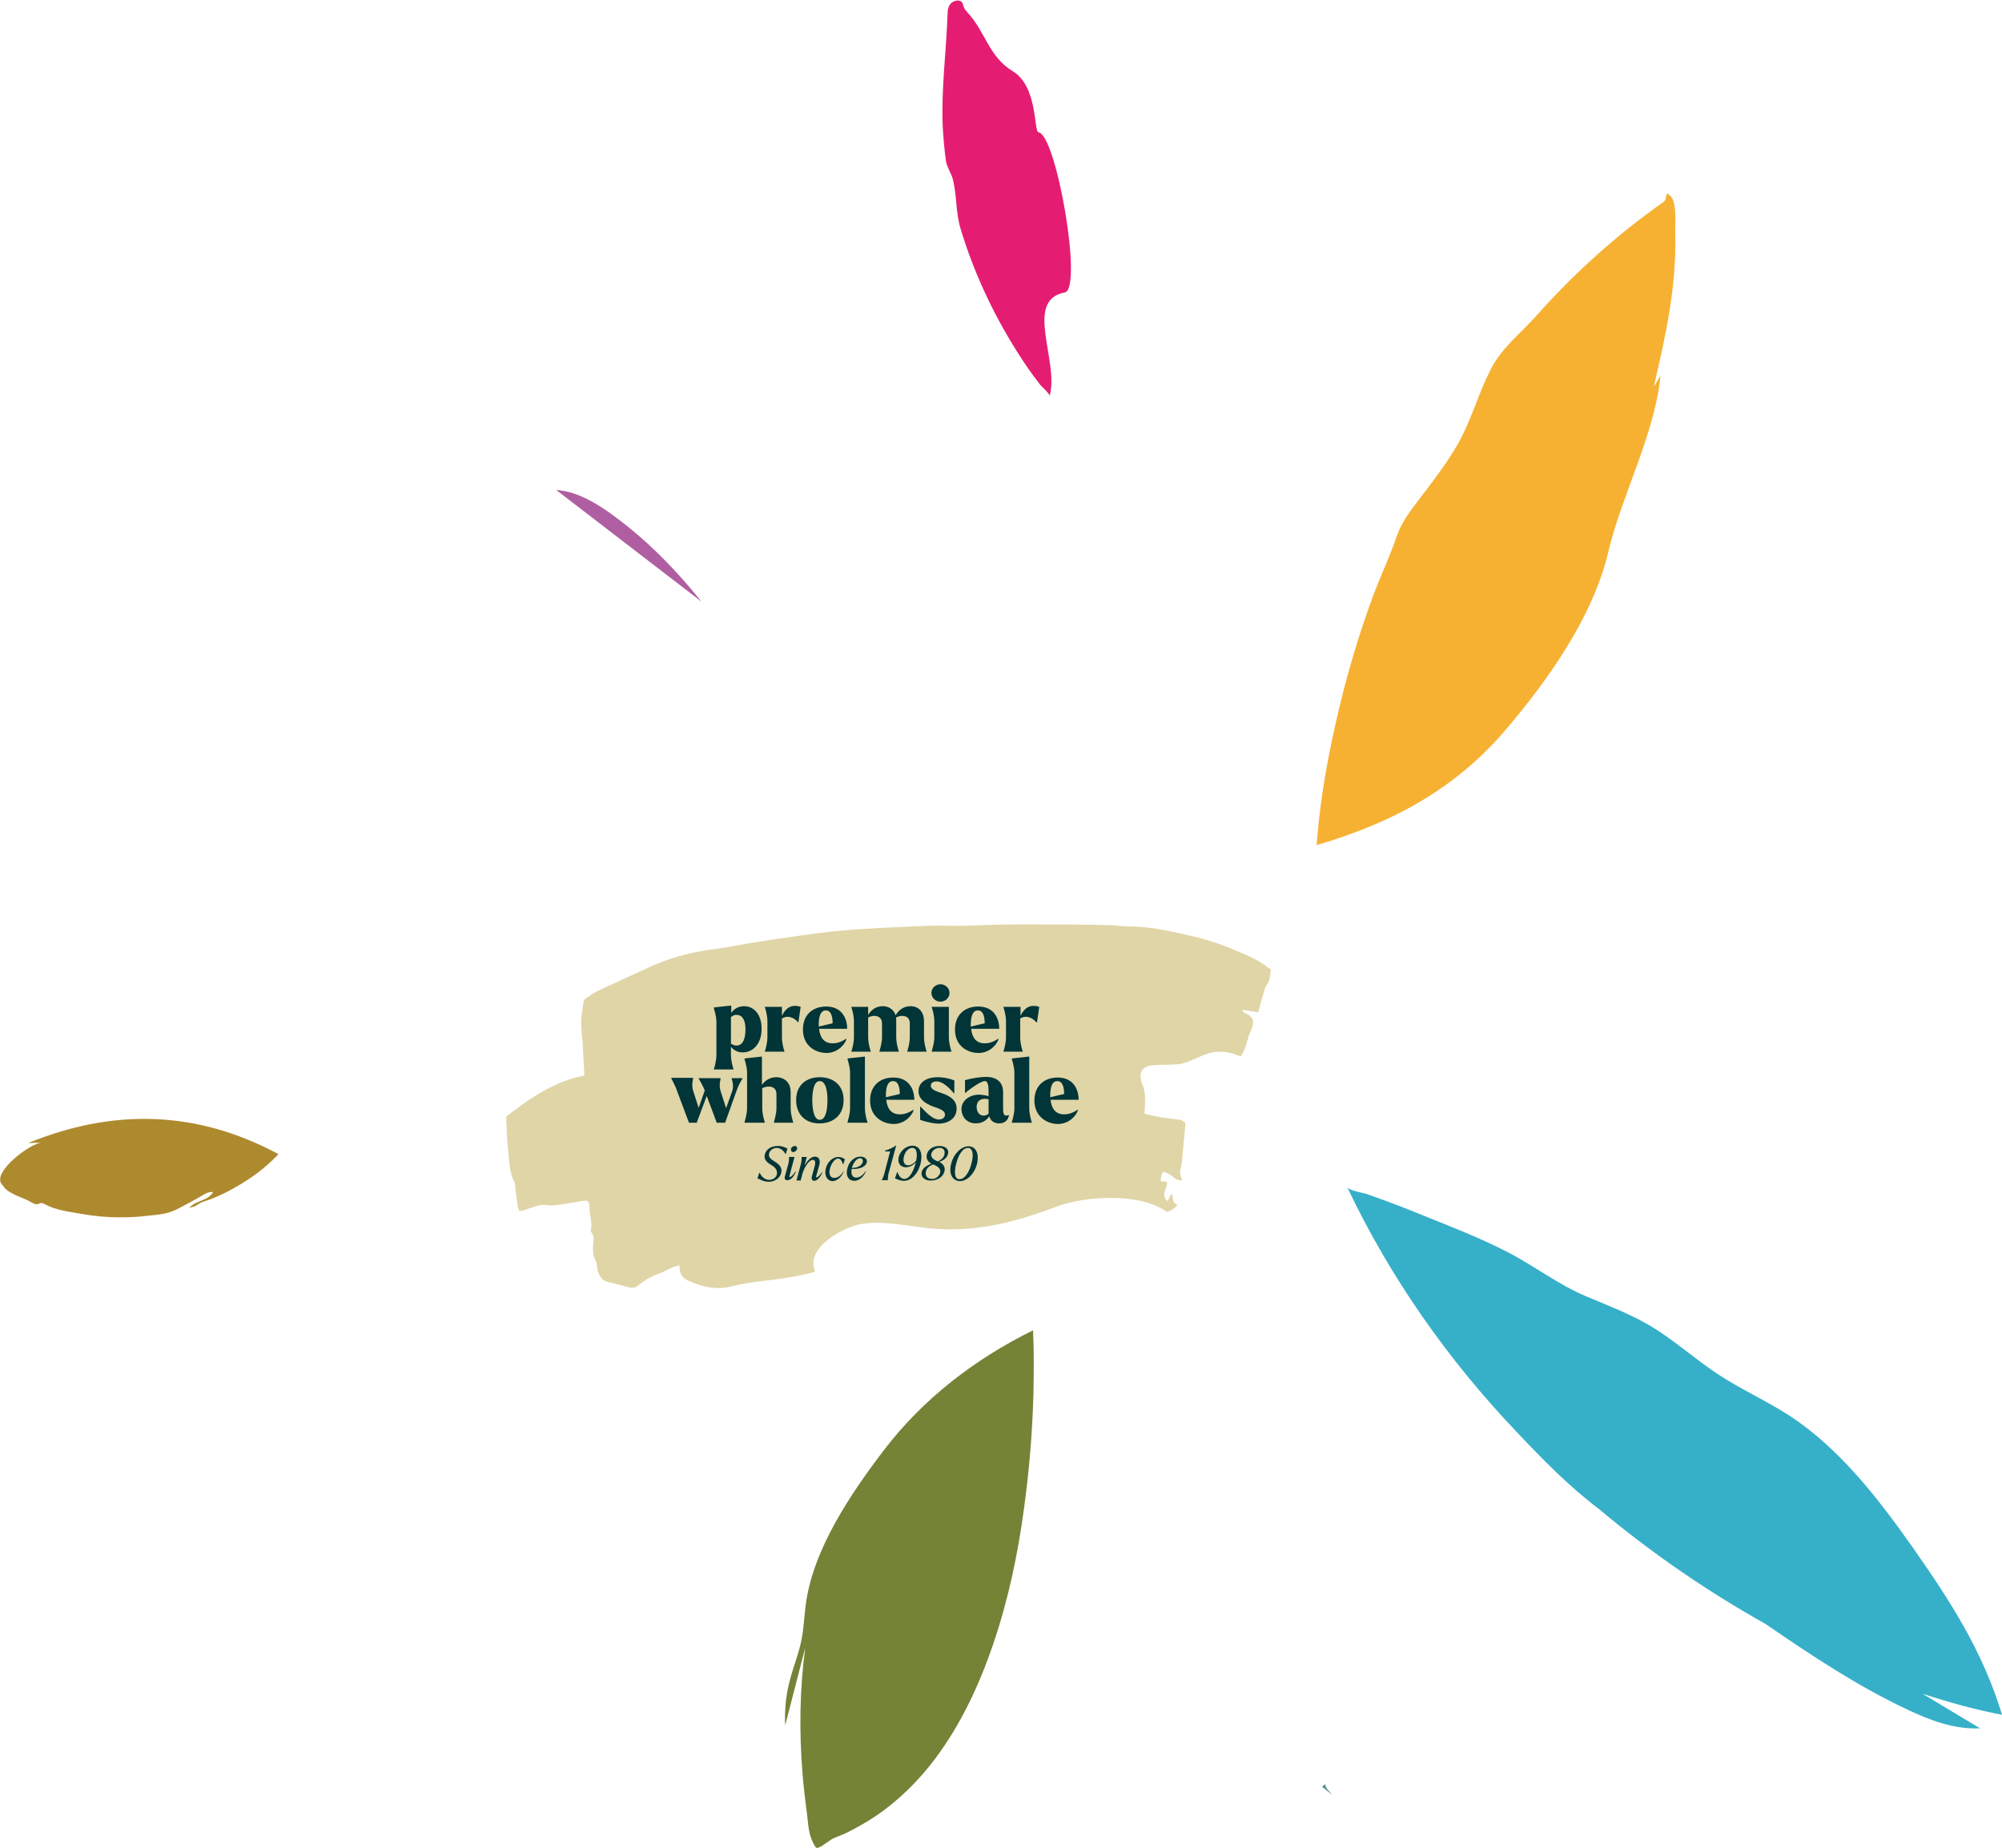 <?xml version="1.0" encoding="utf-8"?>
<!-- Generator: Adobe Illustrator 28.3.0, SVG Export Plug-In . SVG Version: 6.00 Build 0)  -->
<svg version="1.1" id="Layer_1" xmlns="http://www.w3.org/2000/svg" xmlns:xlink="http://www.w3.org/1999/xlink" x="0px" y="0px"
	 viewBox="0 0 620.1 572.5" style="enable-background:new 0 0 620.1 572.5;" xml:space="preserve">
<style type="text/css">
	.st0{fill:#AE8A2F;}
	.st1{fill:#F7B132;}
	.st2{fill:#E51D72;}
	.st3{fill:#AF5FA1;}
	.st4{fill:#748336;}
	.st5{fill:#569390;}
	.st6{fill:#36B0C9;}
	.st7{fill:#E0D5A7;}
	.st8{fill:#013537;}
</style>
<g>
	<path class="st0" d="M0.3,366.5c-0.1-0.2-0.2-0.4-0.2-0.6c-0.9-4.1,9.7-11.9,12.8-11.9c-1.4,0-2.8,0-4.2,0.1
		c25.7-10.5,51.6-10.5,77.5,3.4c0,0,0,0,0,0.1c-0.1,0.1-0.2,0.2-0.2,0.2c-3.9,4.1-8.3,7.3-13.1,10c-2.4,1.4-4.9,2.6-7.4,3.6
		c-1.1,0.4-2.2,0.7-3.3,1.2c-0.7,0.3-1.2,0.8-1.9,1.1c-0.4,0.2-1.5,0.3-1.8,0.6c2-2.5,5.9-2.2,7.5-5c-1.2-0.2-2.3,0.4-3.3,1
		c-2.7,1.6-5.5,3.1-8.3,4.5c-2.6,1.3-5.7,1.5-8.5,1.8c-3,0.4-6,0.5-9.1,0.5c-3.9,0-7.9-0.4-11.8-1.1c-3.4-0.6-7.6-1.1-10.8-2.8
		c-0.5-0.2-1-0.6-1.5-0.5c-0.3,0-0.6,0.2-0.9,0.3c-0.7,0.2-1.5-0.2-2.2-0.6c-1.8-1.1-3.8-1.6-5.6-2.6c-0.8-0.4-1.7-0.9-2.4-1.6
		C1.4,368,0.3,366.5,0.3,366.5"/>
	<path class="st1" d="M407.8,261.8c0.1,0,0.1-2,0.2-2.2c1.1-13.9,3.8-27.7,7-41.1c2.8-11.5,6.2-22.8,10.3-33.9
		c2.3-6.2,5.2-12.2,7.3-18.4c1.8-5.4,5.6-9.6,9-14.2c4-5.3,8-10.6,11-16.4c3.5-6.8,5.6-14.3,9.1-21.1c3.5-6.9,9.1-11,14.1-16.6
		c11.7-13.2,24.9-25.1,39.4-35.3c1.5-1,0.2-4,2.3-1.8c2,2,1.3,9.3,1.4,11.7c0.4,16.6-3,31.4-6.6,47.1c0.5-0.3,1.5-2.8,2-3.1
		c-1.7,17.9-12,36.9-16.1,54.3c-4.8,20.7-19.6,40.9-31.6,55C451.2,244,432,254.7,407.8,261.8"/>
	<path class="st2" d="M325.1,122.7c0.2-0.6-2.5-3-2.9-3.5c-2.6-3.3-5-6.8-7.2-10.3c-7.5-11.9-13.4-24.6-17.4-37.8
		c-1.7-5.5-1.1-10.2-2.5-15.7c-0.4-1.5-1.9-3.9-2.1-5.5c-0.5-3.6-0.8-7.1-1-10.7c-0.5-11.6,1.1-23.2,1.5-34.8c0-1,0.1-2.1,0.8-3.1
		c0.7-0.9,2.3-1.5,3.3-0.9c0.7,0.4,0.7,1.3,1,2c0.2,0.5,0.7,1,1.1,1.5c5.5,5.9,6.6,13.7,13.9,18.1c8,4.8,6.5,18.8,8.1,19
		c5.5,0.8,13.8,48.5,8.1,49.6C317,93,328.2,112,325.1,122.7"/>
	<path class="st3" d="M172.3,151.8c7.8,0.4,15.7,6.2,22,11.2c8.5,6.8,16.1,14.8,23,23.4"/>
	<path class="st4" d="M320,412.9c0-0.3,0-0.5,0-0.8c-18.3,9-34.3,21.5-46.2,37.1c-10.2,13.4-21.9,30.6-24.2,47.7
		c-0.5,3.6-0.6,7.3-1.3,10.9c-0.9,4.6-2.7,8.8-3.8,13.3c-1.1,4.3-1.5,8.8-1.3,13.4l6.2-24c-1.7,12.8-1.9,26-0.8,39.2
		c0.3,3.9,0.8,7.8,1.3,11.7c0.5,3.7,0.4,7.2,2.6,10.6c0.1,0.1,0.2,0.3,0.4,0.4c0.2,0.1,0.3,0,0.5,0c2.1-0.8,3.3-2.4,5.4-3.2
		c1.8-0.7,3.5-1.4,5.1-2.3c3.1-1.6,6.1-3.4,8.9-5.4c5.7-4.1,10.7-9,15-14.3c9-11.2,15.3-24.5,19.9-38.1c4.6-13.5,7.6-27.7,9.5-42
		c1.6-11.7,2.6-23.6,2.9-35.5C320.2,425.3,320.3,419.1,320,412.9"/>
	<path class="st5" d="M412.6,556c-0.8-1.1-2-1.9-2.1-3.3c-0.3,0.3-0.8,0.5-1,0.8"/>
	<path class="st6" d="M620.1,531.2c-5.9-19.7-16.4-35.8-27.7-51.9c-10.8-15.3-22.7-30.7-38.2-40.8c-7.1-4.6-15-8.1-22.1-12.8
		c-7.1-4.7-13.5-10.5-20.8-14.9c-6.4-3.8-13.3-6.4-20.2-9.3c-8.7-3.7-15.9-9.4-24.1-13.6c-8.3-4.3-17.3-7.8-26-11.3
		c-5.8-2.4-11.7-4.6-17.6-6.7c-0.9-0.3-5.6-1.1-6.1-2.1c13.4,28.2,31.3,53.5,52.2,75.5c8.5,9,16.3,17,25.8,24.2
		c16.9,14.2,34.5,26,51.6,35.6c14.1,9.7,28.4,19.2,43.9,26.5c7,3.3,14.5,6.2,22.5,5.8l-17.8-10.7
		C604.4,527.6,612.6,529.8,620.1,531.2"/>
	<path class="st7" d="M214.2,391.7c0.7-0.3,1.4-0.4,2.2-0.6c-0.2,2.6,1,3.9,2.4,4.6"/>
	<path class="st7" d="M391.5,298.8c-3.5-2.4-7.3-3.7-11-5.3c-6.2-2.5-12.6-3.9-19-5.2c-4-0.8-8-1.3-12-1.3c-2,0-4-0.4-6-0.4
		c-3.9-0.1-7.8-0.2-11.7-0.2c-6.7,0-13.4-0.1-20.1,0c-4.5,0-9,0.3-13.4,0.4c-3.7,0.1-7.4-0.2-11,0c-9,0.4-17.9,0.7-26.8,1.5
		c-8.4,0.8-16.8,2.1-25.2,3.4c-4.4,0.6-8.7,1.6-13.1,2.2c-6.7,0.8-13.3,2.3-19.7,5.1c-5.8,2.6-11.6,5.3-17.4,8
		c-1.2,0.6-2.4,1.4-3.5,2.2c-0.3,0.2-0.7,0.5-0.8,0.9c-0.3,2.2-0.7,4.3-0.8,6.5c0,2.4,0.4,4.8,0.5,7.2c0.2,3.1,0.3,6.2,0.5,9.4
		c-8.9,1.6-16.6,6.8-24.1,12.6c-0.1,0.4-0.1,0.6-0.1,0.8c0.2,3.4,0.2,6.8,0.6,10.1c0.4,3.3,0.4,6.9,2.1,9.8c0,0.1,0,0.2,0,0.3
		c0.2,1.9,0.4,3.8,0.7,5.7c0.4,3,0.5,3,2.7,2.2c2.1-0.7,4.3-1.7,6.3-1.4c1.9,0.3,3.7-0.1,5.5-0.3c2-0.3,3.9-0.7,5.9-1
		c1.7-0.2,2,0.2,2,2.3c0,2.3,1,4.5,0.4,6.8c0,0.2,0,0.5,0.1,0.6c1.2,1.2,0.6,2.8,0.6,4.2c-0.1,1.5-0.1,3,0.7,4.4
		c0.4,0.7,0.5,1.8,0.6,2.7c0.3,1.9,1.6,3.7,2.8,4c2.1,0.5,4.2,1,6.3,1.6c1.2,0.4,2.4,0.6,3.6-0.4c2-1.7,4.2-2.9,6.5-3.7
		c1.4-0.5,2.7-1.3,4.1-1.9c0.7-0.3,1.4-0.4,2.2-0.6c-0.2,2.6,1,3.9,2.4,4.6c4.3,1.9,8.7,3.1,13.2,2c5.7-1.5,11.4-1.8,17.2-2.7
		c3-0.5,6.2-1,9.2-2c-3.3-7.5,9.1-13.9,14.2-14.7c7-1.2,14.1,0.6,21.2,1.3c13.9,1.4,26.4-1.8,39.3-6.7c9.1-3.4,25.6-4.3,33.9,1.4
		c0.1,0.1,0.2,0.2,0.3,0.2c1.2-0.3,2.3-0.8,3.3-2.2c-1.2-0.4-1.5-1.5-1.5-2.8c0-0.2-0.3-0.3-0.5-0.5c-0.3,0.8-0.7,1.4-1,2.2
		c-2.5-1.9,0.1-4-0.3-6c-0.3,0-0.6-0.1-0.9-0.1c-0.3,0-0.6,0-1-0.1c0.3-3.1,0.5-3.3,2.4-2.3c0.8,0.4,1.5,1.1,2.3,1.6
		c0.5,0.3,1,0.4,1.5,0.5c0.2-0.1,0.3-0.2,0.5-0.3c-1.3-2-0.3-3.8-0.1-5.6c0.4-3.9,0.7-7.8,1.1-12c-0.5-0.3-1.1-0.8-1.7-0.9
		c-2-0.3-4-0.5-6-0.8c-1.7-0.3-3.4-0.7-5-1.1c0.1-3.2,0.6-6-0.6-8.9c-1.5-3.5-0.2-5.6,2.4-6c2.8-0.4,5.6-0.2,8.4-0.4
		c1-0.1,2-0.3,3-0.7c2.4-0.9,4.6-2.1,7-2.8c3.1-0.8,6.3-0.4,9.6,1.1c0.5-0.9,1.1-1.8,1.4-2.8c0.6-1.6,0.9-3.4,1.6-4.9
		c1.4-2.9,1.1-4.4-1.3-5.6c-0.4-0.2-0.8-0.5-1.1-0.7c0-0.2,0.1-0.4,0.1-0.5c1.5,0.3,3.1,0.5,4.7,0.8c0.5-1.9,1-3.6,1.5-5.3
		c0.3-1,0.5-2.2,1-2.9c1-1.3,1.3-2.9,1.4-5.1C392.6,299.7,392,299.2,391.5,298.8"/>
	<g>
		<g>
			<path class="st8" d="M226.4,324.3v2.5c0,2,0.7,4.1,0.8,4.4v0.1h-6.1v-0.1c0.1-0.2,0.8-2.4,0.8-4.4v-10.3c0-1.9-0.8-4-0.8-4.3
				l0-0.1l0.8-0.1l4.6-0.5v2.3c0.9-1.4,2.4-2.1,4-2.1c2.8,0,5.4,2.3,5.4,7c0,5-3,7.3-5.7,7.3C228.9,326.1,227.5,325.6,226.4,324.3z
				 M226.4,315.1v8.2c0.6,0.4,1.2,0.6,1.7,0.6c2.2,0,2.8-2.5,2.8-5.1c0-2.3-0.7-4.4-2.7-4.4C227.6,314.3,227,314.6,226.4,315.1z"/>
			<path class="st8" d="M242.9,325.8h-6v-0.1c0.1-0.2,0.8-2.4,0.8-4.4v-4.9c0-2-0.7-4.1-0.8-4.4v-0.1h5.3v2.8c1-2.2,2.8-3.8,5.8-2.8
				l-0.7,4.8h-0.1c-1.1-1.3-3-2.4-5-1.2v5.9c0,2,0.7,4.1,0.8,4.4V325.8z"/>
			<path class="st8" d="M248.7,318.9c0-4.5,3-7.1,7.2-7.1c4.8,0,6.5,3.6,6.5,6.9h-8.7c0.3,2.7,1.5,4.5,4.2,4.5
				c1.4,0,2.6-0.4,4.2-1.4l0.1,0.1c-0.6,1.8-2.8,4.3-6.3,4.3C252.4,326.1,248.7,323.9,248.7,318.9z M253.6,318l4.3-1
				c0-1.9-0.4-4-2.1-4c-1.8,0-2.2,2.3-2.2,4.3C253.6,317.5,253.6,317.7,253.6,318z"/>
			<path class="st8" d="M269.7,325.8h-6v-0.1c0.1-0.2,0.8-2.4,0.8-4.4v-4.9c0-2-0.7-4.1-0.8-4.4v-0.1h5.2v2.5
				c0.9-1.5,2.4-2.7,4.5-2.7c1.9,0,3.4,1,4,2.8c0.9-1.5,2.4-2.8,4.6-2.8c2.4,0,4.2,1.6,4.2,4.6v5c0,2,0.7,4.1,0.8,4.4v0.1h-6v-0.1
				c0.1-0.2,0.8-2.4,0.8-4.4V317c0-1.7-1.1-2.3-2.4-2.3c-0.6,0-1.2,0.2-1.9,0.5c0.1,0.4,0.1,0.7,0.1,1.1v5c0,2,0.7,4.1,0.8,4.4v0.1
				h-6v-0.1c0-0.2,0.8-2.4,0.8-4.4V317c0-1.7-1.2-2.3-2.4-2.3c-0.7,0-1.3,0.2-1.9,0.5v6.1c0,2,0.7,4.1,0.8,4.4V325.8z"/>
			<path class="st8" d="M294.6,325.8h-6v-0.1c0-0.2,0.8-2.4,0.8-4.4v-4.9c0-2-0.7-4.1-0.8-4.4v-0.1h5.3v9.4c0,2,0.7,4.1,0.8,4.4
				V325.8z M288.5,307.6c0-1.5,1.3-2.7,2.8-2.7c1.5,0,2.8,1.2,2.8,2.7c0,1.5-1.3,2.7-2.8,2.7C289.8,310.3,288.5,309.1,288.5,307.6z"
				/>
			<path class="st8" d="M295.8,318.9c0-4.5,3-7.1,7.2-7.1c4.8,0,6.5,3.6,6.5,6.9h-8.7c0.3,2.7,1.5,4.5,4.2,4.5
				c1.4,0,2.6-0.4,4.2-1.4l0.1,0.1c-0.6,1.8-2.8,4.3-6.3,4.3C299.4,326.1,295.8,323.9,295.8,318.9z M300.7,318l4.3-1
				c0-1.9-0.4-4-2.1-4c-1.8,0-2.2,2.3-2.2,4.3C300.6,317.5,300.7,317.7,300.7,318z"/>
			<path class="st8" d="M316.8,325.8h-6v-0.1c0.1-0.2,0.8-2.4,0.8-4.4v-4.9c0-2-0.7-4.1-0.8-4.4v-0.1h5.3v2.8c1-2.2,2.8-3.8,5.8-2.8
				l-0.7,4.8H321c-1.1-1.3-3-2.4-5-1.2v5.9c0,2,0.7,4.1,0.8,4.4V325.8z"/>
		</g>
		<g>
			<path class="st8" d="M207.9,334v-0.1h6.8v0.1c0,0.2-0.6,2.2,0,3.9l1.7,5.3l1.9-5.4c-0.7-1.7-1.8-3.5-1.9-3.7v-0.1h6.8v0.1
				c0,0.2-0.6,2.2,0,3.9l1.7,5.3l1.9-5.3c0.6-1.7-0.1-3.6-0.2-3.9v-0.1h3.4v0.1c-0.4,0.6-1.3,2.1-1.9,3.9l-3.5,9.8H222l-3.1-8.3
				l-3.1,8.3h-2.4l-3.6-9.6C209.2,336.3,208,334.3,207.9,334z"/>
			<path class="st8" d="M236.6,347.8h-6v-0.1c0-0.2,0.8-2.4,0.8-4.4v-11c0-2-0.8-4-0.8-4.3l0-0.1l0.8-0.1l4.6-0.5v8.8
				c0.9-1.3,2.4-2.4,4.4-2.4c2.5,0,4.5,1.6,4.5,4.6v5c0,2,0.7,4.1,0.8,4.4v0.1h-6v-0.1c0-0.2,0.8-2.4,0.8-4.4v-4.3
				c0-1.8-1.1-2.4-2.4-2.4c-0.7,0-1.4,0.2-2,0.5v6.2c0,2,0.7,4.1,0.8,4.4V347.8z"/>
			<path class="st8" d="M246.6,340.8c0-4.9,3.4-7.1,7.3-7.1c3.9,0,7.4,2.2,7.4,7.1s-3.5,7.2-7.4,7.2
				C250,348.1,246.6,345.7,246.6,340.8z M256.3,340.8c0-2.8-0.5-5.9-2.4-5.9c-1.8,0-2.3,3.1-2.3,5.9s0.5,6.1,2.3,6.1
				C255.8,346.9,256.3,343.7,256.3,340.8z"/>
			<path class="st8" d="M268.5,347.8h-6v-0.1c0-0.2,0.8-2.4,0.8-4.4v-11c0-2-0.8-4-0.8-4.3l0-0.1l0.8-0.1l4.6-0.5v16
				c0,2,0.7,4.1,0.8,4.4V347.8z"/>
			<path class="st8" d="M269.5,340.9c0-4.5,3-7.1,7.2-7.1c4.8,0,6.5,3.6,6.5,6.9h-8.7c0.3,2.7,1.5,4.5,4.2,4.5
				c1.4,0,2.6-0.4,4.2-1.4l0.1,0.1c-0.6,1.8-2.8,4.3-6.3,4.3C273.2,348.1,269.5,345.8,269.5,340.9z M274.4,339.9l4.3-1
				c0-1.9-0.4-4-2.1-4c-1.8,0-2.2,2.3-2.2,4.3C274.4,339.5,274.4,339.7,274.4,339.9z"/>
			<path class="st8" d="M285,346.9v-4.1h0.1c1.7,1.7,3.7,4,5.7,4c1,0,1.9-0.5,1.9-1.5c0-1.2-1.3-1.7-3.6-2.5c-3-1.1-4.6-2.6-4.6-4.8
				c0-2.7,2.4-4.3,6-4.3c1.2,0,3.1,0.2,5.1,1v4h-0.1c-1.6-1.8-3.5-3.7-5.4-3.7c-0.9,0-1.8,0.4-1.8,1.3c0,1.2,1.5,1.7,3.6,2.4
				c3.4,1.2,4.4,2.8,4.4,4.7c0,3.3-2.9,4.7-5.7,4.7C289.4,348,287.5,347.8,285,346.9z"/>
			<path class="st8" d="M297.8,343.6c0-2.8,2.7-4.6,5.8-4.5c0.8,0.1,1.8,0.2,2.6,0.5v-1.6c0-1.9-0.3-3.1-1.1-3.1
				c-1.6,0-5.9,3.4-6.1,3.7h-0.1v-4c2.6-0.7,5-1,6.5-1c3.8,0,5.3,2.1,5.3,4.7v5.3c0,1.6,0.4,2.4,1.7,1.8l0.1,0.1
				c-0.2,1.4-1.2,2.5-3,2.5c-1.6,0-2.7-0.8-3.1-2.2c-0.7,1.1-2,2.2-4.2,2.2C299.3,348,297.8,345.7,297.8,343.6z M304.7,345.6
				c0.5,0,1-0.2,1.5-0.6c0-0.2,0-0.4,0-0.7v-3.8c-0.2,0-0.4,0-0.7-0.1c-2.1-0.2-3,1-3,2.5S303.3,345.6,304.7,345.6z"/>
			<path class="st8" d="M319.4,347.8h-6v-0.1c0-0.2,0.8-2.4,0.8-4.4v-11c0-2-0.8-4-0.8-4.3l0-0.1l0.8-0.1l4.6-0.5v16
				c0,2,0.7,4.1,0.8,4.4V347.8z"/>
			<path class="st8" d="M320.4,340.9c0-4.5,3-7.1,7.2-7.1c4.8,0,6.5,3.6,6.5,6.9h-8.7c0.3,2.7,1.5,4.5,4.2,4.5
				c1.4,0,2.6-0.4,4.2-1.4l0.1,0.1c-0.6,1.8-2.8,4.3-6.3,4.3C324.1,348.1,320.4,345.8,320.4,340.9z M325.3,339.9l4.3-1
				c0-1.9-0.4-4-2.1-4c-1.8,0-2.2,2.3-2.2,4.3C325.3,339.5,325.3,339.7,325.3,339.9z"/>
		</g>
		<g>
			<path class="st8" d="M234.6,365l0.6-1.7h0.1c0.5,1.1,1.6,2.3,3.1,2.2c1-0.1,1.9-0.6,2.2-1.6c0.3-1.2-0.3-2.2-1.7-3
				c-1.6-0.9-2.5-2-1.9-3.6c0.5-1.4,1.9-2.2,3.6-2.3c1.4-0.1,2.5,0.4,3.3,0.8l-0.5,1.7h-0.1c-0.5-0.9-1.5-2-2.9-1.9
				c-0.9,0.1-1.8,0.6-2.1,1.5c-0.5,1.2,0.4,2,1.6,2.7c1.5,0.9,2.6,2,2,3.8c-0.5,1.4-1.8,2.4-3.7,2.5
				C236.7,366.1,235.6,365.5,234.6,365z"/>
			<path class="st8" d="M243.2,364.1l1-3.6c0.2-0.8,0.2-1.6,0.2-2l0-0.1h1.7l-1.5,5.6c-0.4,1.3,0.8,0.4,1.8-1.1l0.1,0.1
				c-0.6,1.5-1.6,2.6-2.5,2.6C243.2,365.7,242.8,365.2,243.2,364.1z M245,355.9c0.1-0.5,0.7-0.9,1.2-0.9c0.5,0,0.8,0.4,0.7,0.9
				c-0.1,0.5-0.7,1-1.2,1C245.2,356.9,244.9,356.4,245,355.9z"/>
			<path class="st8" d="M248.1,360.5c0.2-0.8,0.2-1.7,0.2-2l0-0.1h1.6l-0.7,2.6c0.8-1.3,1.9-2.7,3.2-2.7c1,0,1.8,0.7,1.4,2.5l-1,3.6
				c-0.2,0.8,0.9,0.1,1.8-1.3l0.1,0.1c-0.6,1.5-1.6,2.6-2.5,2.6c-0.6,0-1-0.5-0.7-1.5l0.9-3.3c0.3-1.3-0.1-1.7-0.6-1.7
				c-1.2,0-2.5,2-3.2,4.1l-0.6,2.3h-1.3L248.1,360.5z"/>
			<path class="st8" d="M255.8,361.9c0.6-2.2,2.3-3.5,3.9-3.5c0.7,0,1.4,0.3,2,0.7l-0.5,1.6h-0.1c-0.2-0.8-0.7-1.8-1.5-1.8
				c-1,0-2.1,1.5-2.5,3c-0.5,1.7,0,3,1.3,3c0.8,0,2-0.5,2.8-2l0.1,0.1c-0.8,1.9-2.2,2.9-3.5,2.9
				C256.3,365.8,255.2,364.3,255.8,361.9z"/>
			<path class="st8" d="M262.5,361.8c0.6-2.2,2.3-3.5,4-3.5c1.2,0,2.2,0.7,2,1.7c-0.2,1.2-1.9,2.3-4.7,2.1c-0.3,1.6,0.2,2.7,1.4,2.7
				c0.8,0,2-0.5,2.9-2l0.1,0.1c-0.8,1.9-2.3,2.9-3.6,2.9C262.9,365.8,261.8,364.3,262.5,361.8z M263.8,361.8c2.2,0,3.1-0.9,3.4-1.7
				c0.2-0.7-0.1-1.3-0.8-1.3c-1.1,0-2.1,1.5-2.5,2.8C263.9,361.7,263.9,361.8,263.8,361.8z"/>
			<path class="st8" d="M273.1,365.6c0.2-0.3,0.6-1.2,0.8-2l1.8-6.9h-1.6l0.1-0.3c1.2-0.3,2.4-0.9,3.4-1.6l-2.4,8.8
				c-0.2,0.8-0.2,1.7-0.2,2l0,0L273.1,365.6L273.1,365.6z"/>
			<path class="st8" d="M285.1,360.6c-0.7,2.8-2.7,5.2-5.1,5.2c-1,0-2.1-0.4-2.8-0.8l0.7-1.9h0.1c0.4,1.2,1.1,2.1,2.1,2.1
				c1.7,0,2.9-2.5,3.6-5.2c-0.8,1-2,1.6-3.1,1.6c-1.8,0-2.7-1.4-2.2-3.3c0.6-2,2.4-3.4,4.3-3.4C285.1,355,285.9,357.5,285.1,360.6z
				 M280,358.2c-0.4,1.5,0,2.8,1.3,2.8c0.7,0,1.6-0.4,2.5-1.5c0.4-2.4,0.1-3.9-1.2-3.9C281.5,355.6,280.4,356.6,280,358.2z"/>
			<path class="st8" d="M285.5,363c0.4-1.4,1.9-2.1,3-2.5c-1.3-0.7-1.7-1.8-1.4-3c0.5-1.6,2-2.5,3.9-2.5c1.8,0,3.1,1,2.6,2.6
				c-0.4,1.3-1.6,2-2.7,2.3c1.4,0.7,2,1.8,1.6,3.1c-0.5,1.8-2.4,2.7-4.1,2.7C286.7,365.8,285.1,364.8,285.5,363z M291.2,363.3
				c0.3-1.1-0.5-1.9-2-2.5l-0.2-0.1c-1.2,0.5-2,1.2-2.2,2.2c-0.3,1.2,0.3,2.3,1.8,2.3C289.8,365.3,290.9,364.4,291.2,363.3z
				 M292.5,357.7c0.3-1.1-0.1-2.1-1.5-2.1c-1.2,0-2.1,0.7-2.5,1.7c-0.3,1.2,0.5,1.9,2,2.5C291.3,359.4,292.3,358.7,292.5,357.7z"/>
			<path class="st8" d="M294.7,360.2c0.8-2.9,3.1-5.1,5.3-5.1c2.2,0,3.4,2.2,2.6,5.5c-0.8,3.1-3.1,5.3-5.3,5.3
				C295,365.8,293.7,363.6,294.7,360.2z M300.9,360.4c0.7-2.5,0.5-4.8-1.1-4.8c-1.7,0-3,2.4-3.6,4.8c-0.7,2.6-0.6,4.9,1,4.9
				C298.9,365.3,300.3,362.9,300.9,360.4z"/>
		</g>
	</g>
</g>
</svg>
